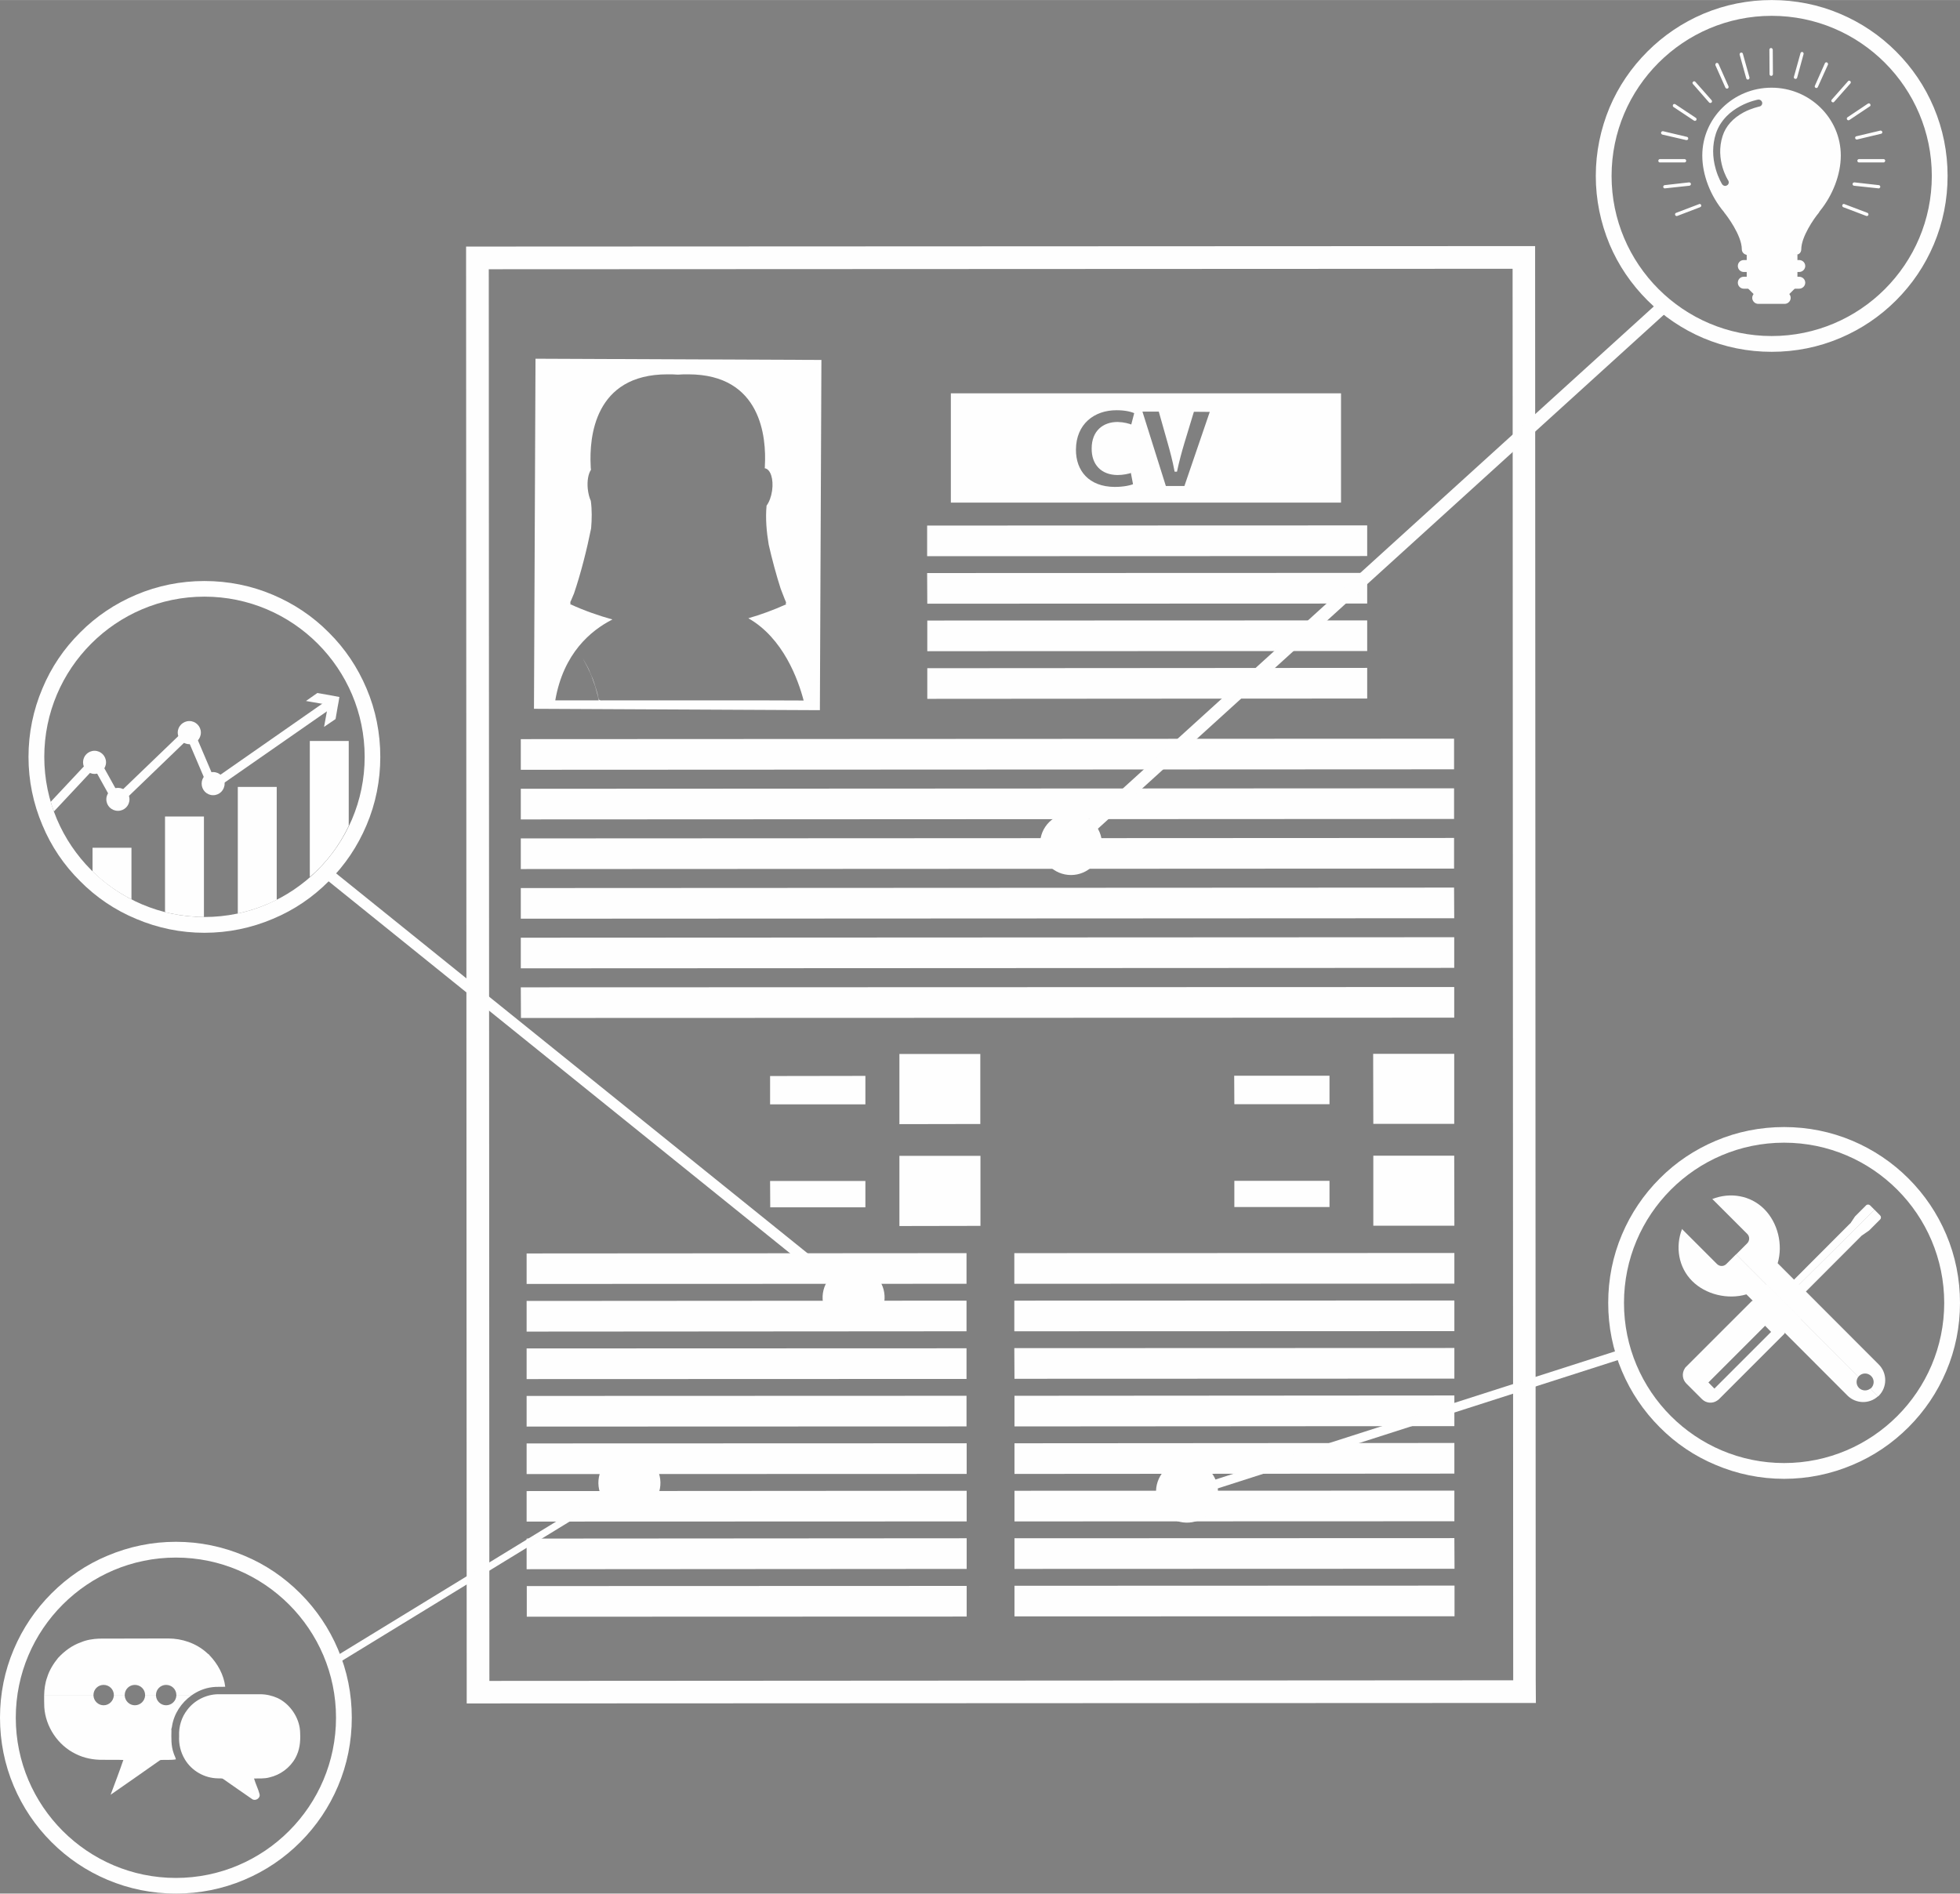 <?xml version="1.0" encoding="UTF-8"?>
<!DOCTYPE svg PUBLIC "-//W3C//DTD SVG 1.1//EN" "http://www.w3.org/Graphics/SVG/1.1/DTD/svg11.dtd">
<svg xmlns="http://www.w3.org/2000/svg" xml:space="preserve" width="156.101mm" height="150.825mm" version="1.1" style="shape-rendering:geometricPrecision; text-rendering:geometricPrecision; image-rendering:optimizeQuality; fill-rule:evenodd; clip-rule:evenodd"
viewBox="0 0 12792 12359"
 xmlns:xlink="http://www.w3.org/1999/xlink">
 <rect x="0" y="0" width="12792" height="12359" fill="#808080" stroke="none"/>
 <defs>
  <style type="text/css">
   <![CDATA[
    .str0 {stroke:#FEFEFE;stroke-width:16.389}
    .fil3 {fill:none;fill-rule:nonzero}
    .fil2 {fill:#FEFEFE}
    .fil0 {fill:#FEFEFE;fill-rule:nonzero}
    .fil4 {fill:#FADBA8;fill-rule:nonzero}
    .fil1 {fill:#414042;fill-rule:nonzero}
   ]]>
  </style>
 </defs>
 <g id="Vrstva_x0020_1">
  <g id="_990569024">
   <path class="fil0" d="M10019 1606l-148 0 -6681 3 -148 0 0 148 4 9214 0 147 148 0 6682 -3 148 0 -1 -148 -4 -9213 0 -148 0 0zm-147 148l4 9213 -6682 4 -4 -9214 6682 -3z"/>
   <polygon class="fil0" points="6620,8379 9492,8378 9492,8178 6620,8179 "/>
   <polygon class="fil0" points="6620,8689 9492,8688 9492,8488 6620,8489 "/>
   <polygon class="fil0" points="6621,8999 9492,8998 9492,8798 6620,8799 "/>
   <polygon class="fil0" points="6621,9310 9492,9308 9492,9108 6621,9110 "/>
   <polygon class="fil0" points="6621,9620 9492,9618 9492,9418 6621,9420 "/>
   <polygon class="fil0" points="6621,9930 9492,9929 9492,9729 6621,9730 "/>
   <polygon class="fil0" points="6621,10240 9493,10239 9492,10039 6621,10040 "/>
   <polygon class="fil0" points="6621,10550 9493,10549 9493,10349 6621,10350 "/>
   <polygon class="fil0" points="3437,8380 6308,8379 6308,8179 3437,8181 "/>
   <polygon class="fil0" points="3437,8691 6308,8689 6308,8489 3437,8491 "/>
   <polygon class="fil0" points="3437,9001 6308,9000 6308,8800 3437,8801 "/>
   <polygon class="fil0" points="3437,9311 6308,9310 6308,9110 3437,9111 "/>
   <polygon class="fil0" points="3437,9621 6309,9620 6309,9420 3437,9421 "/>
   <polygon class="fil0" points="3437,9931 6309,9930 6309,9730 3437,9732 "/>
   <polygon class="fil0" points="3437,10242 6309,10240 6309,10040 3437,10042 "/>
   <polygon class="fil0" points="3438,10552 6309,10551 6309,10351 3438,10352 "/>
   <polygon class="fil0" points="8963,7335 9491,7335 9491,6878 8962,6878 "/>
   <polygon class="fil0" points="8963,8000 9492,8000 9491,7543 8963,7543 "/>
   <polygon class="fil0" points="5870,7337 6398,7336 6398,6879 5870,6879 "/>
   <polygon class="fil0" points="5870,8002 6399,8001 6399,7544 5870,7544 "/>
   <polygon class="fil0" points="8056,7207 8677,7207 8677,7021 8055,7021 "/>
   <polygon class="fil0" points="8056,7878 8677,7878 8677,7707 8056,7707 "/>
   <polygon class="fil0" points="5026,7208 5648,7208 5648,7022 5026,7023 "/>
   <polygon class="fil0" points="5027,7880 5648,7880 5648,7708 5026,7708 "/>
   <polygon class="fil0" points="3399,5024 9490,5021 9490,4821 3399,4824 "/>
   <polygon class="fil0" points="3399,5348 9490,5345 9490,5145 3399,5148 "/>
   <polygon class="fil0" points="3399,5672 9490,5669 9490,5469 3399,5472 "/>
   <polygon class="fil0" points="3399,5996 9491,5993 9490,5793 3399,5796 "/>
   <polygon class="fil0" points="3399,6320 9491,6317 9491,6117 3399,6120 "/>
   <polygon class="fil0" points="3400,6644 9491,6642 9491,6442 3399,6444 "/>
   <g>
    <path class="fil0" d="M5351 4635l-1866 -9 10 -2285 1866 8 -10 2286zm-384 -64l278 1c-35,-134 -132,-407 -361,-537 80,-23 163,-53 247,-91 -3,-6 -6,-8 0,-11 0,0 -15,-34 -36,-91 -29,-90 -56,-191 -78,-287 -14,-83 -22,-171 -14,-255 17,-23 30,-57 36,-97 11,-76 -10,-142 -48,-147l0 0c1,-6 1,-11 1,-17 10,-181 -21,-596 -500,-596 -23,0 -46,0 -68,2 -22,-2 -45,-2 -68,-2 -479,0 -510,414 -501,595 0,10 1,20 2,28 -17,25 -26,71 -21,123 3,30 10,58 20,80 8,58 7,119 2,179 -27,135 -67,294 -112,426 -15,37 -25,58 -25,58 6,3 2,5 0,11 94,43 186,75 276,100 -140,71 -320,220 -373,528l284 0c-3,-16 -7,-31 -11,-46 -4,-16 -9,-31 -13,-47 -6,-15 -10,-31 -16,-45 -5,-14 -10,-28 -16,-41 -6,-13 -12,-25 -17,-36 -41,-76 -45,-84 2,1 5,11 11,23 16,36 6,13 11,27 17,41 6,14 10,30 15,45 4,15 10,31 14,47 12,52 3,45 53,45l263 0 113 0 35 0 6 0 133 0 27 0 29 0 101 0 262 0 46 0z"/>
   </g>
   <polygon class="fil0" points="6051,3630 8923,3629 8923,3429 6051,3430 "/>
   <polygon class="fil0" points="6052,3940 8923,3939 8923,3739 6051,3740 "/>
   <polygon class="fil0" points="6052,4250 8923,4249 8923,4049 6052,4050 "/>
   <polygon class="fil0" points="6052,4561 8923,4559 8923,4359 6052,4361 "/>
   <path class="fil1" d="M3840 3145c0,-1 0,-1 0,-2 0,1 0,2 0,2z"/>
   <path class="fil1" d="M5004 3144c0,1 0,1 0,2 0,0 0,-1 0,-2z"/>
   <path class="fil0" d="M11563 103c-576,0 -1045,469 -1045,1045 0,576 469,1045 1045,1045 577,0 1045,-469 1045,-1045 0,-576 -468,-1045 -1045,-1045zm0 2193c-155,0 -305,-30 -447,-90 -136,-58 -259,-141 -364,-246 -106,-106 -189,-228 -247,-365 -59,-142 -90,-292 -90,-447 0,-155 31,-305 90,-447 58,-137 141,-259 247,-365 105,-105 228,-188 364,-246 142,-60 292,-90 447,-90 155,0 306,30 447,90 137,58 260,141 365,246 106,106 188,228 246,365 60,142 90,292 90,447 0,155 -30,305 -90,447 -58,137 -140,259 -246,365 -105,105 -228,188 -365,246 -141,60 -292,90 -447,90z"/>
   <polygon class="fil2" points="11731,1658 11400,1658 11400,1879 11405,1879 11449,1923 11520,1931 11520,1940 11562,1936 11604,1940 11604,1931 11674,1923 11718,1879 11731,1879 "/>
   <path class="fil0" d="M11782 1736c0,21 -18,39 -40,39l-361 0c-22,0 -39,-18 -39,-39l0 0c0,-22 17,-39 39,-39l361 0c22,0 40,17 40,39l0 0z"/>
   <path class="fil0" d="M11782 1845c0,21 -18,39 -40,39l-361 0c-22,0 -39,-18 -39,-39l0 0c0,-22 17,-39 39,-39l361 0c22,0 40,17 40,39l0 0z"/>
   <path class="fil0" d="M11687 1944c0,21 -18,39 -39,39l-173 0c-21,0 -39,-18 -39,-39l0 0c0,-22 18,-39 39,-39l173 0c21,0 39,17 39,39l0 0z"/>
   <path class="fil0" d="M11562 572l0 0c-250,0 -452,199 -452,443 0,126 53,264 142,369l3 5c12,14 113,146 113,238 0,17 12,31 28,35l0 1 308 0 0 -2 30 -1c14,-5 22,-18 22,-33 0,-81 82,-200 114,-238 1,-2 2,-4 3,-5l3 -5c86,-105 138,-241 138,-364 0,-244 -203,-443 -452,-443zm151 675c-6,7 -17,11 -31,11l-51 0 0 -7c0,-1 -3,-38 16,-58 8,-10 21,-15 37,-15 11,0 19,3 26,10 12,12 11,34 11,34l0 0 0 1c0,0 2,14 -8,24zm-220 4l-1 7 -50 0c-14,0 -25,-4 -32,-11 -9,-10 -8,-24 -8,-24l0 -1 0 0c0,0 0,-22 12,-34 6,-7 15,-10 26,-10 16,0 29,5 37,15 19,20 16,57 16,58zm245 -29c0,-4 -1,-29 -16,-45 -10,-10 -23,-15 -38,-15 -21,0 -38,7 -49,20 -23,25 -20,65 -20,70l0 6 -106 0 0 -6c0,-5 3,-45 -20,-70 -12,-13 -28,-20 -49,-20 -15,0 -28,5 -38,15 -16,16 -16,41 -16,45 0,4 0,22 12,36 10,11 25,16 44,16l50 0 0 389 17 0 0 -389 106 0 0 389 16 0 0 -389 51 0c19,0 34,-5 43,-16 13,-14 13,-32 13,-36zm-479 -9c-8,0 -14,-4 -19,-10 -1,-2 -25,-39 -42,-99 -23,-79 -23,-159 1,-233 14,-42 37,-79 69,-112 25,-26 56,-48 91,-67 60,-32 113,-42 115,-42 12,-2 24,6 27,19 2,12 -6,24 -19,26 -1,1 -49,10 -102,38 -70,38 -116,89 -137,153 -51,156 35,290 36,291 7,11 4,26 -7,32 -4,3 -9,4 -13,4z"/>
   <path class="fil0" d="M11103 1338c-3,-6 -9,-9 -14,-6l-150 57c-6,2 -8,8 -6,14 1,3 3,5 6,6 2,1 5,1 8,0l149 -57c6,-2 9,-9 7,-14z"/>
   <path class="fil0" d="M11036 1200c-1,-6 -6,-10 -12,-10l-159 18c-6,0 -10,6 -10,12 0,3 2,5 4,7 2,2 5,3 8,2l159 -17c6,-1 10,-6 10,-12z"/>
   <path class="fil0" d="M11005 1049c0,-6 -5,-11 -11,-11l-160 0c-6,0 -11,5 -11,11 0,3 1,6 3,8 2,2 5,3 8,3l160 0c6,0 11,-5 11,-11z"/>
   <path class="fil0" d="M12024 1338c2,-6 9,-9 14,-6l150 57c5,2 8,8 6,14 -1,3 -3,5 -6,6 -3,1 -5,1 -8,0l-150 -57c-5,-2 -8,-9 -6,-14z"/>
   <path class="fil0" d="M12091 1200c0,-6 6,-10 12,-10l159 18c6,0 10,6 10,12 -1,3 -2,5 -5,7 -2,2 -5,3 -8,2l-159 -17c-6,-1 -10,-6 -9,-12z"/>
   <path class="fil0" d="M12122 1049c0,-6 5,-11 11,-11l160 0c6,0 11,5 11,11 0,3 -2,6 -4,8 -2,2 -4,3 -7,3l-160 0c-6,0 -11,-5 -11,-11z"/>
   <path class="fil0" d="M11018 906c1,-6 -2,-12 -8,-13l-156 -37c-6,-1 -12,3 -13,9 -1,3 0,6 2,8 1,2 3,4 6,5l156 36c6,1 12,-2 13,-8z"/>
   <path class="fil0" d="M11071 784c3,-5 2,-12 -3,-15l-134 -89c-5,-3 -11,-2 -15,3 -1,3 -2,6 -1,9 0,2 2,5 4,6l134 89c5,3 11,2 15,-3z"/>
   <path class="fil0" d="M11170 669c4,-4 5,-10 1,-15l-106 -120c-4,-5 -11,-5 -15,-1 -2,2 -4,5 -4,7 0,3 1,6 3,8l105 120c4,5 11,5 16,1z"/>
   <path class="fil0" d="M11276 577c5,-2 7,-8 5,-14l-65 -146c-3,-6 -9,-8 -15,-6 -2,2 -4,4 -5,7 -1,2 -1,5 0,8l65 146c3,5 9,8 15,5z"/>
   <path class="fil0" d="M11410 519c6,-2 9,-8 8,-14l-43 -154c-1,-6 -7,-9 -13,-8 -3,1 -6,3 -7,6 -1,2 -2,5 -1,8l43 154c2,6 7,9 13,8z"/>
   <path class="fil0" d="M12108 902c-2,-6 2,-12 8,-13l156 -37c5,-1 11,3 13,8 0,3 0,7 -2,9 -1,2 -4,4 -7,4l-155 37c-6,1 -12,-2 -13,-8z"/>
   <path class="fil0" d="M12055 780c-3,-5 -2,-12 3,-15l133 -89c5,-3 12,-2 15,3 2,3 2,6 2,9 -1,2 -2,5 -5,6l-133 89c-5,3 -12,2 -15,-3z"/>
   <path class="fil0" d="M11956 665c-5,-4 -5,-10 -1,-15l106 -120c3,-5 10,-5 15,-1 2,2 3,4 3,7 1,3 0,6 -2,8l-106 120c-4,5 -10,5 -15,1z"/>
   <path class="fil0" d="M11850 573c-5,-2 -8,-8 -5,-14l65 -146c2,-6 9,-8 14,-6 3,2 5,4 6,7 1,2 1,5 0,8l-66 146c-2,5 -8,8 -14,5z"/>
   <path class="fil0" d="M11715 514c-5,-1 -9,-7 -7,-13l43 -154c1,-6 7,-9 13,-8 3,1 5,3 6,6 2,2 2,5 1,8l-42 154c-2,6 -8,9 -14,7z"/>
   <path class="fil0" d="M11560 495c6,0 11,-5 11,-11l-1 -160c-1,-6 -5,-11 -12,-11 -3,0 -5,1 -7,4 -2,1 -3,4 -3,7l1 160c0,6 5,11 11,11z"/>
   <line class="fil3" x1="10861" y1="1996" x2="6974" y2= "5525" />
   <polygon class="fil0" points="7002,5557 6945,5494 10833,1964 10889,2027 "/>
   <path class="fil0" d="M7192 5509c0,111 -91,202 -202,202 -112,0 -202,-91 -202,-202 0,-112 90,-202 202,-202 111,0 202,90 202,202z"/>
   <line class="fil3" x1="1502" y1="5186" x2="5590" y2= "8482" />
   <polygon class="fil0" points="5572,8515 2126,5737 2171,5682 5617,8459 "/>
   <path class="fil0" d="M5540 8269c110,-17 214,58 231,168 17,111 -58,214 -169,231 -110,18 -213,-58 -231,-168 -17,-110 59,-214 169,-231z"/>
   <path class="fil0" d="M615 5015l144 259 466 -449 148 347 803 -559 -33 -48 -744 519 -153 -359 -473 455 -146 -263 -296 316c6,21 13,42 21,63l263 -281z"/>
   <path class="fil0" d="M692 4975c0,42 -34,76 -75,76 -42,0 -75,-34 -75,-76 0,-41 33,-75 75,-75 41,0 75,34 75,75z"/>
   <path class="fil0" d="M845 5217c0,42 -34,75 -75,75 -42,0 -76,-33 -76,-75 0,-42 34,-75 76,-75 41,0 75,33 75,75z"/>
   <path class="fil0" d="M1311 4781c0,42 -34,76 -75,76 -42,0 -76,-34 -76,-76 0,-41 34,-75 76,-75 41,0 75,34 75,75z"/>
   <path class="fil0" d="M1466 5114c0,42 -33,76 -75,76 -42,0 -75,-34 -75,-76 0,-41 33,-75 75,-75 42,0 75,34 75,75z"/>
   <polygon class="fil0" points="2204,4612 2210,4580 2215,4549 2184,4543 2152,4537 2071,4523 1997,4575 2140,4600 2140,4601 2141,4602 2115,4744 2190,4693 "/>
   <path class="fil0" d="M1077 5329l0 624c82,20 166,31 254,32l0 -656 -254 0z"/>
   <path class="fil0" d="M858 5533l-254 0 0 154c73,73 161,135 254,183l0 -337z"/>
   <path class="fil0" d="M1552 5136l0 826c88,-19 173,-49 254,-89l0 -737 -254 0z"/>
   <path class="fil0" d="M2022 4836l0 888c108,-92 193,-206 254,-334l0 -554 -254 0z"/>
   <path class="fil0" d="M1334 3894c-576,0 -1045,469 -1045,1046 0,576 469,1045 1045,1045 577,0 1046,-469 1046,-1045 0,-577 -469,-1046 -1046,-1046zm0 2194c-154,0 -305,-31 -446,-91 -137,-57 -260,-140 -365,-246 -106,-105 -189,-228 -246,-365 -60,-141 -91,-291 -91,-446 0,-155 31,-306 91,-447 57,-137 140,-260 246,-365 105,-106 228,-188 365,-246 141,-60 292,-90 446,-90 155,0 306,30 447,90 137,58 260,140 365,246 106,105 188,228 246,365 60,141 90,292 90,447 0,155 -30,305 -90,446 -58,137 -140,260 -246,365 -105,106 -228,189 -365,246 -141,60 -292,91 -447,91z"/>
   <polygon class="fil0" points="7713,9727 10594,8803 10612,8860 7731,9784 "/>
   <path class="fil0" d="M7931 9819c-46,102 -166,147 -268,101 -101,-47 -146,-167 -100,-268 46,-102 166,-147 268,-100 101,46 146,166 100,267z"/>
   <path class="fil0" d="M11644 7458c-577,0 -1045,469 -1045,1046 0,576 468,1045 1045,1045 576,0 1045,-469 1045,-1045 0,-577 -469,-1046 -1045,-1046zm0 2194c-155,0 -306,-31 -447,-91 -137,-57 -260,-140 -365,-246 -105,-105 -188,-228 -246,-365 -60,-141 -90,-291 -90,-446 0,-155 30,-306 90,-447 58,-137 141,-260 246,-365 105,-106 228,-188 365,-246 141,-60 292,-90 447,-90 155,0 305,30 447,90 136,58 259,140 365,246 105,105 188,228 246,365 60,141 90,292 90,447 0,155 -30,305 -90,446 -58,137 -141,260 -246,365 -106,106 -229,189 -365,246 -142,60 -292,91 -447,91z"/>
   <polygon class="fil4" points="11118,8986 11078,8947 11449,8576 11488,8616 "/>
   <path class="fil0" d="M12207 9063c-22,17 -53,16 -74,-4 -20,-20 -21,-52 -4,-74l-798 -799 -64 64c-17,17 -44,17 -61,0l-224 -224c-1,-1 -2,-3 -4,-5 -45,116 -24,250 66,340 88,88 232,123 354,87l660 661c55,54 143,56 199,4l-50 -50z"/>
   <path class="fil0" d="M12133 8981c22,-22 57,-22 79,0 22,21 22,57 0,79 -1,1 -3,3 -5,4l50 50c2,-1 4,-3 5,-4l0 0c56,-56 56,-148 0,-204l-660 -661c36,-122 1,-265 -88,-354 -90,-90 -223,-111 -339,-65 2,1 3,2 5,4l224 224c16,16 16,43 0,60l-69 69 -4 4 798 799c1,-2 3,-4 4,-5z"/>
   <path class="fil0" d="M11755 8607l-73 -73 -39 -39 -39 -39 -73 -74 -43 43c-16,16 -24,37 -24,59l-5 -6c-8,7 -17,11 -26,14l-427 427c-2,2 -4,4 -6,6 -1,2 -3,4 -4,6 -20,31 -17,72 10,99l51 51 51 51c27,27 68,30 98,10 3,-2 5,-3 7,-5 2,-1 4,-3 6,-5l427 -427c3,-10 7,-18 14,-26l-6 -5c21,0 43,-8 59,-25l42 -42zm-566 456l-39 -40 370 -370 39 40 -370 370z"/>
   <path class="fil0" d="M12205 7867c-7,-7 -19,-7 -26,0l-72 72 -30 45c-1,1 -2,2 -4,3l-469 470 33 32 597 -593 -29 -29z"/>
   <path class="fil0" d="M12271 7933l-33 -33 -4 -5 -597 593 6 7 39 39 469 -470c0,0 0,0 1,0 0,0 0,-1 1,-1l46 -32 72 -72c7,-7 7,-19 0,-26z"/>
   <polygon class="fil0" points="4149,9667 2184,10869 2160,10830 4125,9628 "/>
   <path class="fil0" d="M3909 9640c21,-110 127,-182 237,-161 110,21 181,127 161,237 -21,109 -127,181 -237,160 -110,-21 -182,-127 -161,-236z"/>
   <path class="fil0" d="M1148 10166c-576,0 -1045,469 -1045,1045 0,577 469,1046 1045,1046 576,0 1045,-469 1045,-1046 0,-576 -469,-1045 -1045,-1045zm0 2193c-155,0 -305,-30 -447,-90 -137,-58 -259,-140 -365,-246 -105,-105 -188,-228 -246,-365 -60,-141 -90,-292 -90,-447 0,-155 30,-305 90,-446 58,-137 141,-260 246,-365 106,-106 228,-189 365,-246 142,-60 292,-91 447,-91 155,0 305,31 447,91 137,57 259,140 365,246 105,105 188,228 246,365 60,141 90,291 90,446 0,155 -30,306 -90,447 -58,137 -141,260 -246,365 -106,106 -228,188 -365,246 -142,60 -292,90 -447,90z"/>
   <path class="fil0" d="M1959 11312c0,-11 -1,-20 -3,-35 -13,-81 -70,-159 -144,-194 -36,-16 -75,-25 -114,-25 -93,0 -185,0 -277,0 -77,2 -152,40 -198,101 -38,48 -57,110 -54,172 -3,53 10,107 38,153 44,74 128,122 215,123 12,2 26,-3 36,5 62,43 124,87 187,130 21,16 56,-5 49,-32 -9,-35 -26,-67 -36,-102 34,-1 68,2 100,-7 71,-16 135,-63 170,-127 27,-49 34,-103 31,-162z"/>
   <g id="_990576416">
    <path class="fil0" d="M289 11142c8,128 89,249 204,305 55,28 117,40 179,39 44,1 89,-1 133,1 -26,76 -55,152 -83,227 106,-74 213,-148 319,-223 3,-2 6,-4 10,-4 32,-2 65,2 97,-4 -3,-15 -11,-27 -15,-41 -17,-48 -15,-99 -14,-148 -3,-10 4,-20 4,-29 13,-80 60,-151 125,-198l-97 0c-2,35 -31,63 -67,63 -35,0 -64,-28 -66,-63l-71 0c-2,35 -31,63 -67,63 -35,0 -64,-28 -66,-63l-71 0c-3,35 -31,63 -67,63 -35,0 -64,-28 -66,-63l-322 0c0,25 0,51 1,75z"/>
    <path class="fil0" d="M1366 10802c0,0 0,0 0,0 0,0 0,-1 0,-1 0,0 -1,0 -1,-1 -1,0 -1,-1 -2,-2 -6,-3 -10,-8 -15,-12 -68,-61 -160,-92 -250,-92 -151,1 -302,0 -452,1 -40,2 -81,8 -118,24 -58,20 -108,58 -149,102 0,0 0,0 0,0 0,0 0,0 0,0 0,0 0,0 0,0 -30,37 -57,80 -71,126 -14,38 -19,79 -20,120l322 0c0,-1 0,-2 0,-4 0,-37 30,-66 66,-66 37,0 67,29 67,66 0,2 0,3 0,4l71 0c0,-1 0,-2 0,-4 0,-37 30,-66 66,-66 37,0 67,29 67,66 0,2 0,3 0,4l71 0c0,-1 0,-2 0,-4 0,-37 30,-66 66,-66 37,0 67,29 67,66 0,2 0,3 0,4l97 0c40,-29 87,-49 137,-55 28,-4 57,-1 85,-3 -9,-78 -50,-151 -104,-207z"/>
   </g>
   <path class="fil2 str0" d="M6214 2575l2530 0 0 697 -2530 0 0 -697zm1389 605l-158 -502 124 0 60 212c17,60 32,117 44,180l2 0c13,-60 29,-120 46,-177l65 -214 121 1 -171 500 -133 0zm-199 -15c-21,10 -68,21 -129,21 -173,-1 -262,-110 -261,-252 1,-171 123,-266 275,-265 59,0 103,12 123,23l-23 89c-23,-9 -55,-18 -95,-19 -90,0 -161,54 -161,165 -1,101 59,164 160,165 34,0 72,-7 94,-16l17 89z"/>
  </g>
 </g>
</svg>
